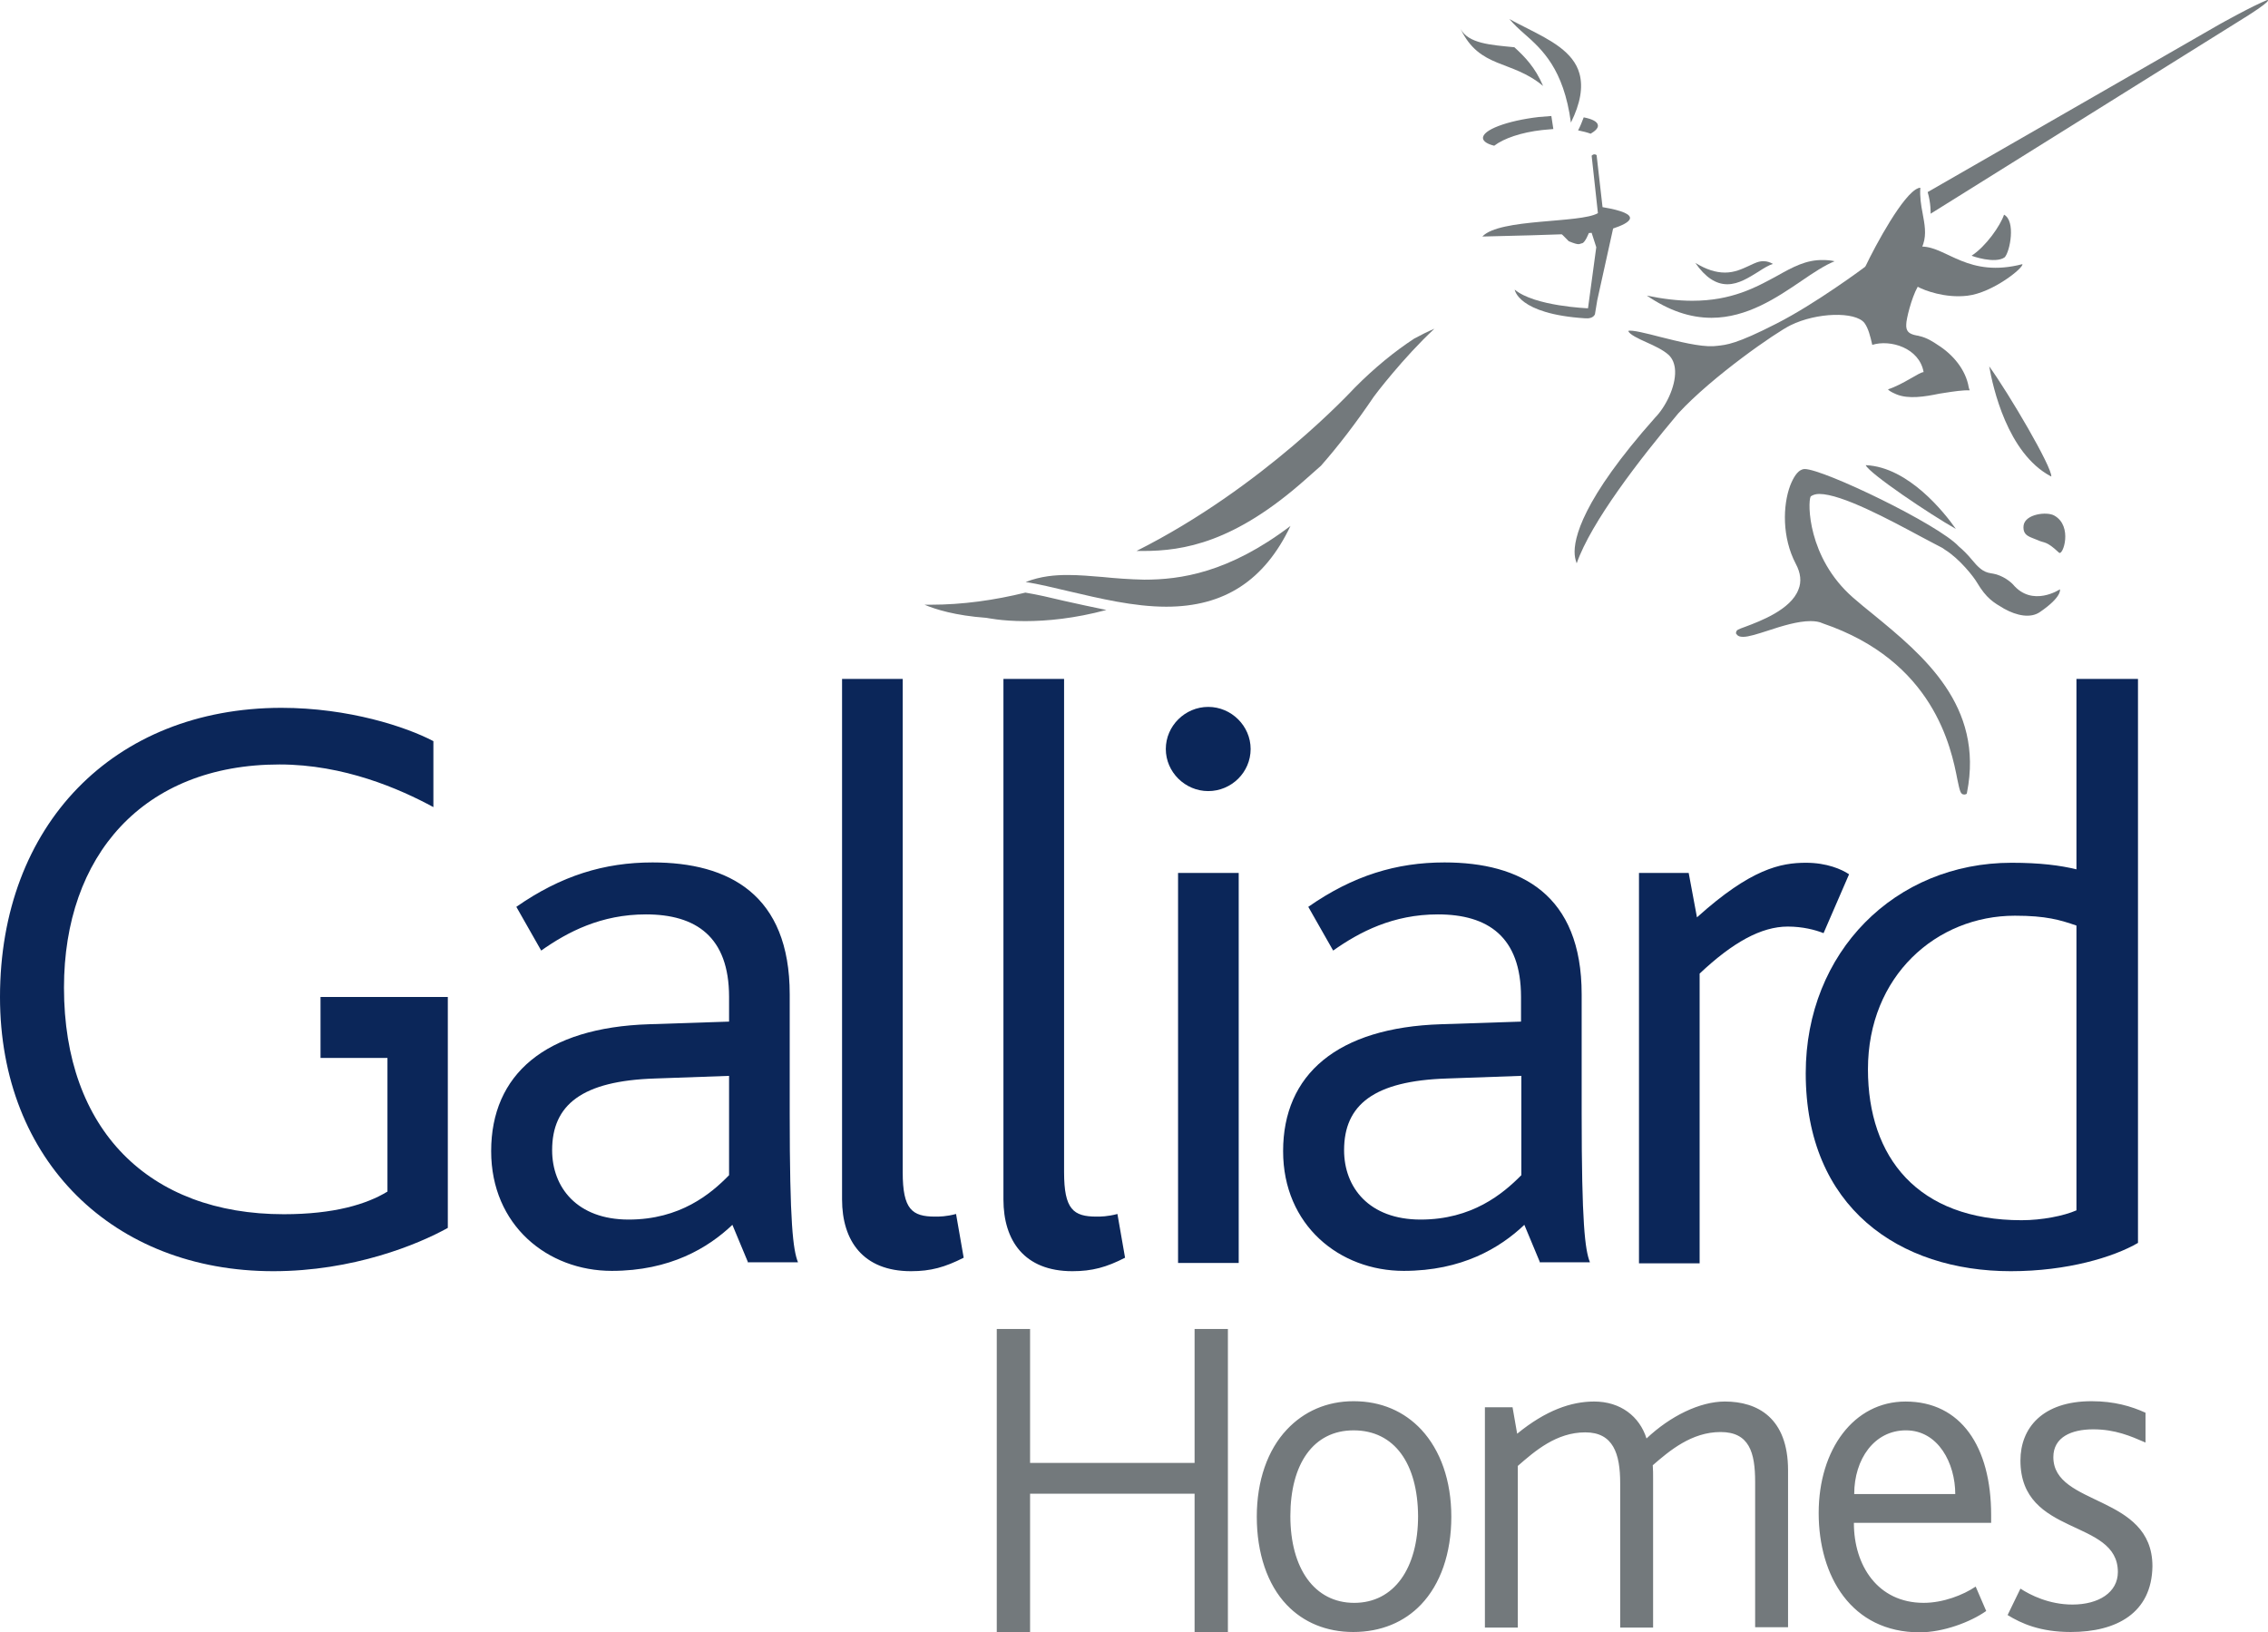 <?xml version="1.0" encoding="UTF-8"?>
<svg width="157px" height="113px" viewBox="0 0 157 113" version="1.1" xmlns="http://www.w3.org/2000/svg" xmlns:xlink="http://www.w3.org/1999/xlink">
    <title>BF851E9C-D0AD-40D7-B12A-74A923AB08BF</title>
    <g id="property" stroke="none" stroke-width="1" fill="none" fill-rule="evenodd">
        <g id="property-vertical---revised-(c2a)" transform="translate(-731, -5228)" fill-rule="nonzero">
            <g id="galliard" transform="translate(731, 5228)">
                <polygon id="Path" fill="#73797C" points="82.694 113 82.694 103.404 71.306 103.404 71.306 113 69 113 69 92 71.306 92 71.306 101.272 82.694 101.272 82.694 92 85 92 85 113"></polygon>
                <path d="M98.37,111.077 C97.208,112.297 95.59,112.977 93.676,112.977 C91.831,112.977 90.236,112.32 89.074,111.1 C87.729,109.693 87,107.511 87,105 C87,102.49 87.752,100.378 89.074,98.971 C90.258,97.704 91.853,97 93.699,97 C95.613,97 97.208,97.704 98.393,98.971 C99.714,100.402 100.466,102.49 100.466,105 C100.466,107.534 99.714,109.669 98.37,111.077 Z M93.699,99.018 C90.919,99.018 89.324,101.34 89.324,104.953 C89.324,108.567 90.988,110.96 93.745,110.96 C96.502,110.96 98.165,108.567 98.165,104.953 C98.142,101.34 96.547,99.018 93.699,99.018 Z M121.498,112.648 L121.498,102.583 C121.498,100.542 121.088,99.134 119.105,99.134 C117.1,99.134 115.574,100.424 114.411,101.433 C114.434,101.691 114.434,102.09 114.434,102.372 L114.434,112.671 L112.156,112.671 L112.156,102.677 C112.156,100.636 111.677,99.157 109.74,99.157 C107.735,99.157 106.254,100.448 105.069,101.48 L105.069,112.671 L102.791,112.671 L102.791,97.421 L104.705,97.421 L105.024,99.251 C107.006,97.632 108.761,97.022 110.356,97.022 C112.178,97.022 113.5,98.055 113.978,99.58 C115.619,98.031 117.67,97.022 119.401,97.022 C121.657,97.022 123.776,98.149 123.776,101.785 L123.776,112.648 L121.498,112.648 L121.498,112.648 Z M128.334,105.445 C128.334,108.355 129.974,110.959 133.164,110.959 C134.508,110.959 135.898,110.419 136.764,109.833 L137.493,111.522 C136.4,112.296 134.508,113 132.891,113 C128.151,113 125.896,109.105 125.896,104.741 C125.896,100.331 128.334,97.023 131.911,97.023 C135.739,97.023 137.835,100.143 137.835,104.882 C137.835,105.046 137.835,105.234 137.835,105.422 L128.334,105.422 L128.334,105.445 Z M131.934,99.017 C129.746,99.017 128.356,101.011 128.356,103.428 L135.351,103.428 C135.351,101.316 134.189,99.017 131.934,99.017 Z M143.349,112.977 C141.23,112.977 139.931,112.391 138.974,111.804 L139.863,109.974 C140.546,110.42 141.845,111.077 143.463,111.077 C145.286,111.077 146.607,110.232 146.607,108.825 C146.607,105.094 139.863,106.408 139.863,101.106 C139.863,98.853 141.389,97 144.785,97 C146.357,97 147.542,97.352 148.521,97.798 L148.521,99.862 C147.496,99.417 146.425,98.947 144.899,98.947 C143.395,98.947 142.141,99.487 142.141,100.871 C142.141,104.297 149,103.428 149,108.426 C148.954,111.664 146.516,112.977 143.349,112.977 Z" id="Shape" fill="#73797C"></path>
                <path d="M51.8,87.431 L50.699,84.79 C49.024,86.384 46.386,87.978 42.349,87.978 C37.922,87.978 34,84.836 34,79.691 C34,74.387 37.739,71.131 44.941,70.904 L50.469,70.722 C50.469,70.335 50.469,69.697 50.469,69.014 C50.469,64.848 48.176,63.3 44.712,63.3 C41.615,63.3 39.299,64.507 37.464,65.804 L35.743,62.777 C38.84,60.614 41.845,59.703 45.171,59.703 C50.469,59.703 54.667,61.934 54.667,68.832 L54.667,77.05 C54.667,84.699 54.896,86.521 55.241,87.386 L51.8,87.386 L51.8,87.431 Z M50.469,74.478 L45.354,74.66 C40.285,74.819 38.221,76.481 38.221,79.623 C38.221,82.195 39.941,84.426 43.519,84.426 C47.075,84.426 49.208,82.651 50.469,81.353 L50.469,74.478 Z M63.063,88 C59.737,88 58.291,85.883 58.291,83.037 L58.291,47 L62.489,47 L62.489,81.148 C62.489,83.72 63.131,84.221 64.737,84.221 C65.035,84.221 65.494,84.221 66.182,84.039 L66.71,87.067 C65.402,87.727 64.439,88 63.063,88 Z M74.233,88 C70.907,88 69.462,85.883 69.462,83.037 L69.462,47 L73.66,47 L73.66,81.148 C73.66,83.72 74.302,84.221 75.908,84.221 C76.183,84.221 76.665,84.221 77.353,84.039 L77.881,87.067 C76.596,87.727 75.61,88 74.233,88 Z M83.638,54.764 C82.032,54.764 80.702,53.443 80.702,51.85 C80.702,50.256 82.032,48.936 83.638,48.936 C85.243,48.936 86.574,50.256 86.574,51.85 C86.574,53.466 85.243,54.764 83.638,54.764 Z M81.55,87.432 L81.55,60.432 L85.748,60.432 L85.748,87.432 L81.55,87.432 Z M106.622,87.431 L105.521,84.79 C103.846,86.384 101.209,87.978 97.171,87.978 C92.744,87.978 88.822,84.836 88.822,79.691 C88.822,74.387 92.561,71.131 99.763,70.904 L105.291,70.722 C105.291,70.335 105.291,69.697 105.291,69.014 C105.291,64.848 102.998,63.3 99.534,63.3 C96.437,63.3 94.121,64.507 92.286,65.804 L90.565,62.777 C93.662,60.614 96.667,59.703 99.993,59.703 C105.291,59.703 109.489,61.934 109.489,68.832 L109.489,77.05 C109.489,84.699 109.719,86.521 110.063,87.386 L106.622,87.386 L106.622,87.431 Z M105.291,74.478 L100.176,74.66 C95.107,74.819 93.043,76.481 93.043,79.623 C93.043,82.195 94.763,84.426 98.341,84.426 C101.897,84.426 104.03,82.651 105.314,81.353 L105.314,74.478 L105.291,74.478 Z M126.234,64.598 C125.66,64.371 124.789,64.143 123.756,64.143 C121.921,64.143 119.949,65.236 117.655,67.398 L117.655,87.454 L113.457,87.454 L113.457,60.432 L116.898,60.432 L117.471,63.505 C121.21,60.136 123.275,59.726 125.018,59.726 C126.463,59.726 127.495,60.182 128,60.523 L126.234,64.598 Z" id="Shape" fill="#0B2659"></path>
                <path d="M142.206,35.691 C141.703,35.396 140.169,35.578 140.078,36.395 C140.009,37.121 140.558,37.166 141.062,37.393 C141.543,37.62 141.634,37.416 142.527,38.255 C142.801,38.527 143.511,36.417 142.206,35.691 Z M133.44,13.297 L153.65,1.68 C153.65,1.68 155.916,0.409 156.946,0.001 C156.946,0.001 157.541,-0.09 154.794,1.589 L133.646,14.794 C133.646,14.794 133.669,14.046 133.44,13.297 Z M138.773,17.812 C139.14,17.426 139.552,15.294 138.728,14.862 C138.476,15.611 137.492,17.041 136.485,17.699 C136.485,17.721 138.11,18.289 138.773,17.812 Z M142.596,40.796 C142.596,40.796 140.696,42.067 139.346,40.456 C139.346,40.456 138.888,39.957 138.156,39.753 C137.652,39.616 137.332,39.775 136.508,38.754 C136.21,38.391 135.89,38.074 135.592,37.824 C134.196,36.304 126.231,32.469 124.927,32.469 C124.835,32.469 124.766,32.492 124.721,32.515 C124.423,32.628 124.148,33.036 123.919,33.626 C123.416,34.988 123.347,37.189 124.309,39.027 C124.652,39.662 124.721,40.274 124.492,40.819 C123.965,42.203 121.86,42.997 120.83,43.383 C120.326,43.564 120.212,43.61 120.189,43.746 L120.166,43.837 L120.212,43.905 C120.303,44.041 120.441,44.086 120.67,44.086 C121.059,44.086 121.677,43.882 122.386,43.655 C123.347,43.338 124.446,42.997 125.339,42.997 C125.659,42.997 125.957,43.043 126.185,43.156 C133.853,45.765 135.066,51.733 135.501,53.979 C135.661,54.728 135.707,55 135.958,55 L136.027,55 L136.141,54.955 L136.164,54.864 C137.354,48.851 133.12,45.357 129.687,42.543 C129.184,42.135 128.703,41.749 128.268,41.364 C125.11,38.595 125.133,34.761 125.339,34.375 L125.362,34.352 C125.499,34.262 125.682,34.194 125.934,34.194 C127.49,34.194 130.809,35.986 133.006,37.166 C133.624,37.484 134.104,37.756 134.471,37.937 C134.516,37.983 134.585,38.006 134.631,38.051 C135.661,38.686 136.645,39.957 136.851,40.32 C137.515,41.432 137.995,41.704 138.728,42.135 C139.62,42.634 140.582,42.816 141.222,42.362 C142.779,41.296 142.596,40.796 142.596,40.796 Z M97.897,23.44 C96.546,24.324 95.15,25.459 93.777,26.843 C93.685,26.934 87.483,33.718 78.671,38.142 C78.831,38.142 78.969,38.142 79.129,38.142 C81.944,38.142 85.469,37.552 90.39,33.173 L91.442,32.243 C92.678,30.836 93.891,29.248 95.104,27.456 C95.127,27.41 97.141,24.756 99.293,22.759 C98.858,22.94 98.354,23.19 97.897,23.44 Z M73.636,41.591 C72.697,41.364 71.805,41.16 70.981,41.024 C68.852,41.546 66.655,41.863 64.412,41.863 C64.275,41.863 64.137,41.863 64,41.863 C64.755,42.181 66.106,42.612 68.28,42.771 C68.326,42.771 69.31,42.998 70.958,42.998 C72.468,42.998 74.391,42.816 76.588,42.226 C75.558,42.022 74.574,41.795 73.636,41.591 Z M105.747,1.974 C105.312,1.747 104.877,1.543 104.488,1.316 C104.786,1.679 105.129,1.997 105.518,2.337 C106.754,3.426 108.242,4.765 108.745,8.486 C109.409,7.147 109.592,6.036 109.34,5.105 C108.928,3.585 107.303,2.768 105.747,1.974 Z" id="Shape" fill="#73797C"></path>
                <path d="M132.752,19.851 C133.205,20.103 134.654,20.655 136.193,20.471 C137.959,20.264 140.109,18.517 139.996,18.287 C136.261,19.253 134.79,17.115 133.069,17.069 L133.137,16.885 C133.364,16.195 133.228,15.506 133.092,14.77 C132.979,14.195 132.888,13.598 132.934,13 C132.888,13 132.843,13 132.798,13.023 C131.756,13.391 129.81,17.023 129.153,18.402 L129.108,18.471 C129.086,18.494 125.69,21.023 122.974,22.402 C120.19,23.828 119.511,23.874 118.854,23.943 C118.764,23.943 118.696,23.966 118.605,23.966 C117.655,24.011 116.206,23.644 114.916,23.322 C114.033,23.092 112.947,22.816 112.72,22.908 C112.765,23.138 113.444,23.46 113.965,23.69 C114.531,23.943 115.12,24.218 115.504,24.563 C115.776,24.816 115.934,25.184 115.957,25.667 C116.002,26.793 115.278,28.195 114.576,28.908 C109.529,34.586 108.917,37.299 109.008,38.402 C109.031,38.678 109.099,38.862 109.144,39 C110.14,36.149 113.49,31.805 116.183,28.609 C118.537,26.057 122.951,23 123.947,22.517 C125.758,21.621 128.429,21.552 129.063,22.356 C129.334,22.724 129.47,23.276 129.606,23.874 C130.851,23.483 132.866,24.08 133.16,25.759 C132.866,25.759 131.756,26.609 130.693,26.954 C130.738,27 130.783,27.046 130.828,27.069 C130.964,27.161 131.123,27.23 131.281,27.299 C132.119,27.644 133.25,27.46 134.246,27.253 C134.337,27.23 134.45,27.23 134.541,27.207 C135.265,27.092 135.899,27 136.351,27.023 C136.329,26.977 136.306,26.885 136.284,26.816 C136.08,25.598 135.197,24.54 134.133,23.874 C133.862,23.69 133.386,23.368 132.82,23.253 L132.752,23.23 C132.73,23.23 132.73,23.23 132.707,23.23 C132.639,23.207 132.571,23.207 132.503,23.184 C132.186,23.092 131.915,22.954 131.96,22.425 C131.96,22.126 132.3,20.655 132.752,19.851 Z" id="Path" fill="#73797C"></path>
                <path d="M123.021,19.095 C121.551,19.895 119.878,20.821 117.143,20.821 C116.17,20.821 115.108,20.695 114,20.463 C115.515,21.495 116.984,22 118.477,22 C120.941,22 123.021,20.59 124.694,19.453 C125.553,18.864 126.322,18.358 127,18.085 C126.729,18.022 126.457,18.001 126.186,18.001 C125.033,17.98 124.106,18.485 123.021,19.095 Z" id="Path" fill="#73797C"></path>
                <path d="M121.061,18.407 C120.603,18.615 120.078,18.869 119.415,18.869 C118.775,18.869 118.112,18.661 117.358,18.199 C118.043,19.193 118.775,19.678 119.575,19.678 C120.352,19.678 121.061,19.216 121.701,18.823 C122.089,18.569 122.432,18.361 122.729,18.268 C122.524,18.153 122.318,18.084 122.112,18.084 C121.769,18.06 121.449,18.222 121.061,18.407 Z M141.953,32.965 C141.976,32.965 141.976,32.988 141.999,32.988 C142.067,32.364 139.073,27.257 137.701,25.362 C137.953,26.795 138.959,31.37 141.953,32.965 Z M129.152,32.202 C129.404,32.78 133.587,35.599 135.393,36.616 C134.615,35.507 132.124,32.341 129.175,32.202 C129.175,32.202 129.152,32.202 129.152,32.202 Z M110.934,14.34 L110.523,10.735 C110.317,10.597 110.18,10.782 110.18,10.782 L110.614,14.756 C109.38,15.472 103.802,15.103 102.614,16.374 C102.614,16.374 108.991,16.235 110.18,16.119 L110.5,17.113 L109.928,21.342 C109.928,21.342 106.225,21.203 104.854,20.048 C104.854,20.048 105.059,21.735 109.723,22.035 C109.974,22.058 110.294,22.012 110.408,21.758 L110.568,20.787 L111.666,15.819 C112.854,15.426 113.837,14.825 110.934,14.34 Z M110.111,9.256 C110.431,9.071 110.637,8.863 110.614,8.678 C110.591,8.424 110.226,8.239 109.631,8.124 C109.517,8.424 109.403,8.725 109.243,9.025 C109.586,9.094 109.86,9.164 110.111,9.256 Z M106.751,9.002 C107.025,8.978 107.277,8.955 107.528,8.932 C107.482,8.609 107.437,8.308 107.391,8.031 C107.117,8.054 106.819,8.077 106.522,8.1 C104.328,8.355 102.591,9.002 102.659,9.579 C102.682,9.787 102.956,9.972 103.436,10.088 C104.099,9.579 105.311,9.163 106.751,9.002 Z M104.831,3.271 C103.185,3.109 101.653,3.017 101.105,2 C102.453,4.796 104.602,4.103 106.819,5.951 C106.271,4.657 105.539,3.918 104.831,3.271 Z M76.326,39.943 C75.48,39.874 74.703,39.805 73.926,39.805 C73.057,39.805 72.074,39.874 71,40.29 C71.914,40.429 72.92,40.683 74.017,40.937 C76.097,41.422 78.475,42 80.738,42 C84.738,42 87.527,40.198 89.333,36.408 C85.035,39.666 81.698,40.128 79.206,40.128 C78.178,40.105 77.24,40.036 76.326,39.943 Z" id="Shape" fill="#73797C"></path>
                <path d="M29.115,69.019 L26.821,69.019 L22.188,69.019 L22.188,70.841 L22.188,73.239 L26.821,73.239 L26.821,82.488 C25.39,83.364 23.119,84.056 19.645,84.056 C10.311,84.056 4.429,78.221 4.429,68.373 C4.429,59.24 9.902,52.921 19.349,52.921 C23.801,52.921 27.662,54.604 30.001,55.873 L30.001,51.306 C28.116,50.315 24.141,49 19.463,49 C7.858,49.023 0,57.118 0,69.019 C0,80.366 7.858,88 18.918,88 C24.437,88 28.933,86.155 31,85.002 L31,69.019 L29.115,69.019 Z" id="Path" fill="#0B2659"></path>
                <path d="M108.596,16.699 C109.365,17.017 109.308,16.875 109.519,16.84 C109.731,16.805 110,16.098 110,16.098 L108,16.098 L108.596,16.699 Z" id="Path" fill="#73797C"></path>
                <path d="M139.2,88 C131.495,88 125,83.606 125,74.295 C125,65.895 131.192,59.726 139.247,59.726 C141.226,59.726 142.622,59.908 143.74,60.181 L143.74,47 L148,47 L148,86.042 C146.324,87.021 143.111,88 139.2,88 Z M143.74,64.074 C142.622,63.687 141.645,63.391 139.48,63.391 C134.056,63.391 129.307,67.557 129.307,74.022 C129.307,80.123 132.752,84.471 139.945,84.471 C141.342,84.471 142.855,84.175 143.74,83.788 L143.74,64.074 Z" id="Shape" fill="#0B2659"></path>
            </g>
        </g>
    </g>
</svg>